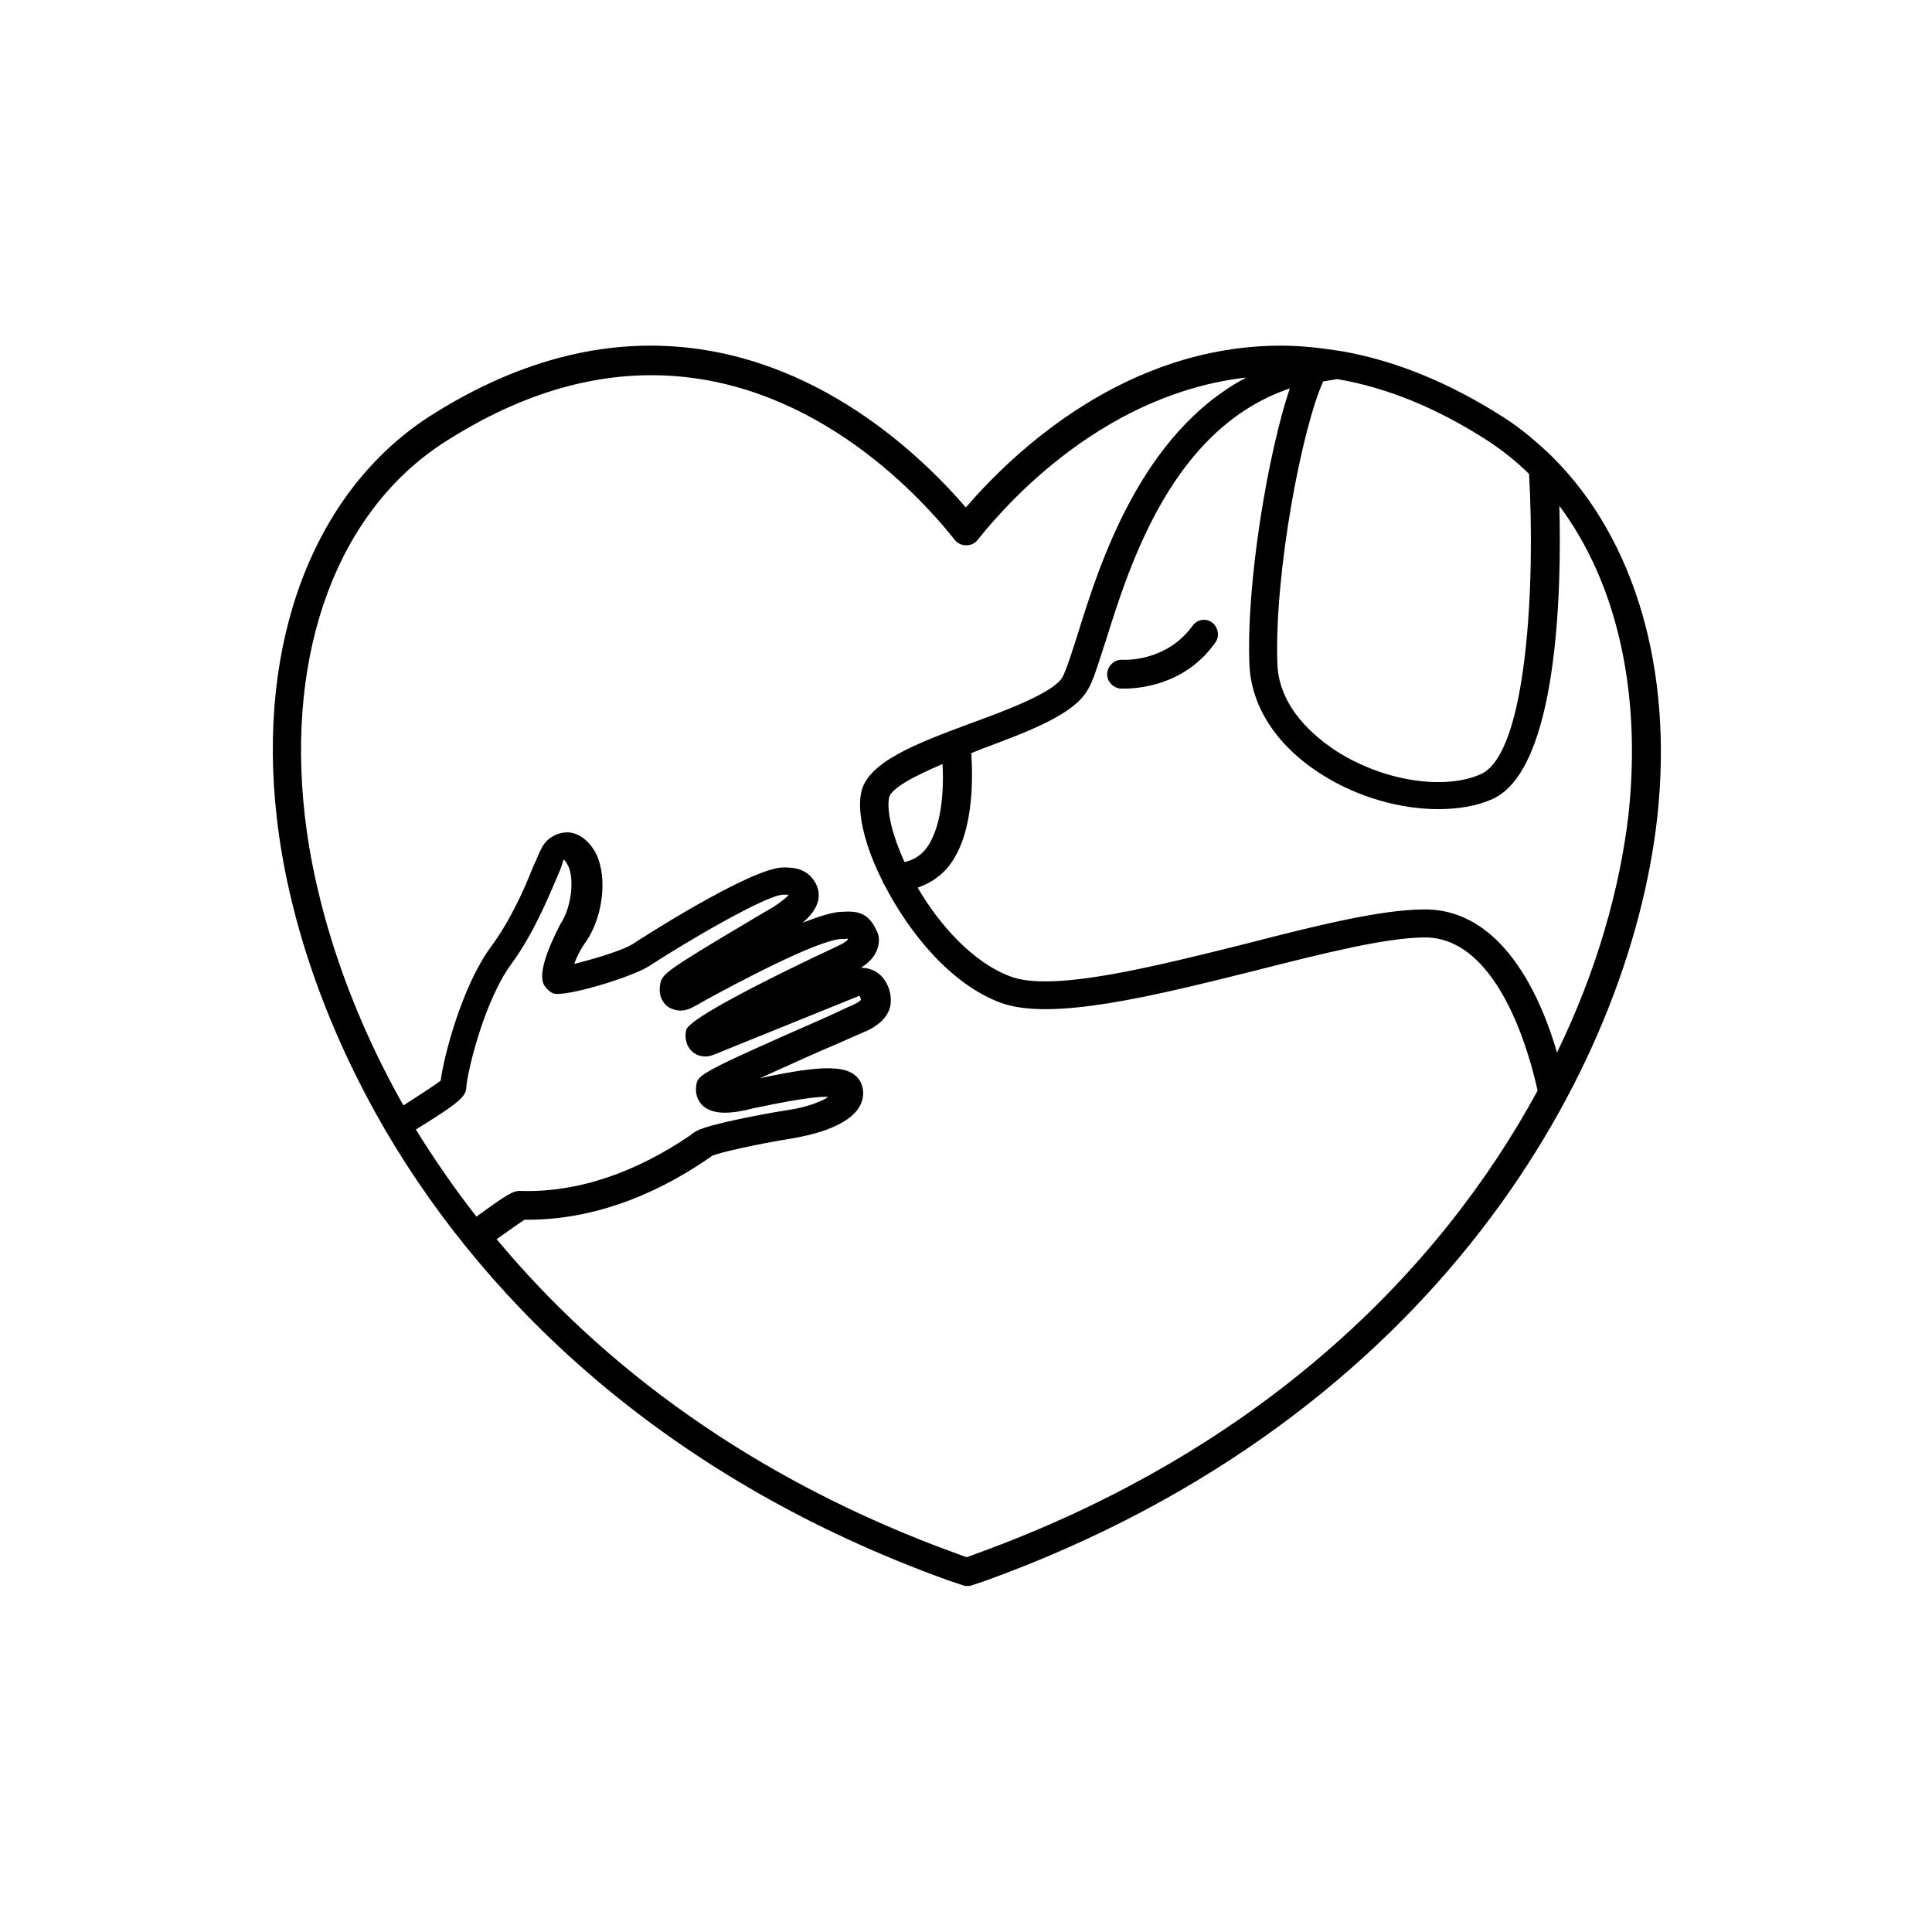 <svg xmlns="http://www.w3.org/2000/svg" xmlns:xlink="http://www.w3.org/1999/xlink" width="500" zoomAndPan="magnify" viewBox="0 0 375 375" height="500" preserveAspectRatio="xMidYMid meet" version="1.0"><defs><clipPath id="613e5e88c1"><path d="M 52 67.09 L 323 67.09 L 323 307.84 L 52 307.84 Z M 52 67.09 " clip-rule="nonzero"/></clipPath></defs><rect x="-37.5" width="450" fill="#ffffff" y="-37.5" height="450" fill-opacity="1"/><rect x="-37.5" width="450" fill="#ffffff" y="-37.5" height="450" fill-opacity="1"/><g clip-path="url(#613e5e88c1)"><path fill="#000000" d="M 301.461 88.828 C 301.312 88.676 301.16 88.523 301.012 88.375 C 298.145 85.656 295.129 83.09 291.812 80.977 C 281.406 74.336 270.852 69.961 260.297 68.148 C 256.379 67.543 252.609 67.09 248.688 67.09 C 218.68 67.09 197.121 87.316 187.469 98.488 C 177.82 87.316 156.258 67.09 126.25 67.09 C 111.926 67.09 97.449 71.77 83.125 80.977 C 60.961 95.469 49.805 124.449 53.723 158.711 C 55.836 177.277 62.621 198.562 74.984 219.691 C 95.039 253.805 130.02 287.312 184.152 306.785 L 186.867 307.691 C 187.168 307.84 187.469 307.84 187.77 307.84 C 188.074 307.84 188.375 307.84 188.676 307.691 L 191.391 306.785 C 278.844 275.086 316.238 207.164 321.668 158.711 C 324.832 129.883 317.293 104.676 301.461 88.828 Z M 296.789 91.996 C 297.996 112.828 296.488 146.184 287.438 150.258 C 280.352 153.43 268.59 151.617 259.543 145.883 C 255.32 143.164 248.234 137.43 247.934 128.824 C 247.332 111.016 252.758 82.941 256.832 74.035 C 257.734 73.883 258.641 73.734 259.543 73.582 C 269.344 75.242 279.145 79.316 288.945 85.656 C 291.66 87.469 294.375 89.582 296.789 91.996 Z M 105.441 190.863 C 105.742 191.617 106.648 192.523 107.402 192.824 C 109.816 193.578 122.633 189.656 125.949 187.543 C 133.336 182.711 148.867 173.656 152.035 173.656 C 152.488 173.656 152.941 173.656 153.09 173.656 C 152.789 174.109 151.883 174.863 150.074 176.07 C 149.02 176.676 147.211 177.73 144.949 179.09 C 129.418 188.297 128.664 189.051 128.211 190.711 C 127.758 192.523 128.211 194.184 129.418 195.238 C 130.02 195.691 131.68 196.75 134.09 195.691 C 134.395 195.543 135.598 194.938 137.105 194.031 C 142.383 191.164 158.668 182.41 163.344 182.258 L 163.645 182.258 C 163.945 182.258 164.398 182.258 164.398 182.109 C 164.398 182.109 164.551 182.258 164.551 182.41 C 164.25 182.711 163.645 183.164 162.289 183.77 C 161.988 183.918 133.941 196.898 133.188 199.918 C 132.887 201.125 133.035 202.938 134.395 204.145 C 135.449 205.051 136.957 205.352 138.465 204.75 L 166.812 193.277 C 166.812 193.277 166.961 193.43 167.113 194.031 C 166.961 194.336 166.207 194.785 165.758 194.938 C 165.453 195.09 165.305 195.238 165.152 195.238 C 164.699 195.391 162.59 196.449 159.875 197.656 C 135.449 208.371 135.449 208.672 135.148 210.637 C 134.844 212.75 135.75 213.957 136.352 214.559 C 138.012 216.07 140.574 216.371 144.797 215.465 L 146.004 215.164 C 149.02 214.559 157.16 212.75 160.781 212.898 C 159.422 213.805 156.859 214.863 152.941 215.465 C 148.867 216.07 137.559 218.184 135.148 219.543 C 134.996 219.691 134.543 219.844 134.09 220.297 C 123.234 227.691 112.078 231.465 101.219 231.164 C 99.711 231.012 98.508 231.766 92.477 236.145 C 88.102 230.559 84.184 224.824 80.715 219.238 C 89.309 213.957 90.516 212.75 90.516 210.938 C 90.816 207.465 94.133 194.031 99.262 187.09 C 103.48 181.352 106.348 174.41 108.156 170.184 C 108.758 168.824 109.211 167.617 109.363 166.863 C 109.512 166.863 109.816 167.164 110.117 167.77 C 111.473 169.883 111.172 175.77 108.758 179.391 C 107.703 181.504 104.387 187.844 105.441 190.863 Z M 189.277 301.652 L 187.621 302.258 L 185.961 301.652 C 145.852 287.164 116.602 264.824 96.395 240.523 C 98.957 238.711 101.07 237.203 101.824 236.75 C 101.973 236.75 102.277 236.75 102.426 236.75 C 114.188 236.75 126.102 232.672 137.559 224.824 C 137.859 224.672 138.164 224.371 138.164 224.371 C 139.367 223.77 146.605 222.105 154.145 220.898 C 156.559 220.445 164.699 218.938 166.961 214.559 C 167.715 213.051 167.715 211.543 167.113 210.184 C 165.305 206.41 159.574 206.711 147.512 209.277 C 152.488 207.012 158.82 204.145 162.438 202.637 C 167.266 200.523 167.867 200.223 168.621 199.918 C 173.297 197.504 173.297 194.336 172.543 191.918 C 171.484 188.902 169.223 187.844 167.113 187.844 C 168.773 186.789 169.828 185.578 170.281 184.223 C 170.73 183.016 170.73 181.656 170.129 180.598 C 168.469 176.977 166.207 176.824 163.496 176.977 C 161.684 176.977 158.973 177.883 155.805 179.09 C 158.82 176.523 159.574 173.957 158.367 171.543 C 156.711 168.371 153.695 168.371 152.035 168.371 C 145.703 168.371 123.086 183.016 122.934 183.164 C 120.824 184.523 115.094 186.184 111.473 187.09 C 111.926 185.73 112.68 184.223 113.887 182.562 C 117.355 177.277 117.957 169.129 115.242 164.902 C 113.285 161.883 110.871 161.43 109.664 161.582 C 107.855 161.73 106.047 162.789 105.141 164.598 C 104.688 165.355 104.234 166.711 103.48 168.223 C 101.824 172.449 99.109 178.637 95.188 183.918 C 89.609 191.617 86.141 205.051 85.539 209.73 C 84.633 210.484 82.07 212.145 78.301 214.559 C 67.293 195.09 61.113 175.316 59.152 158.258 C 55.531 126.109 65.637 99.09 86.293 85.809 C 99.711 77.203 113.133 72.828 126.402 72.828 C 156.559 72.828 177.668 95.168 185.359 104.828 C 186.414 106.184 188.676 106.184 189.73 104.828 C 196.816 95.922 215.363 76.301 241.902 73.281 C 221.395 84.148 213.402 109.504 209.184 123.09 C 207.977 126.863 206.922 130.184 206.168 131.543 C 204.355 134.41 195.762 137.73 188.676 140.297 C 177.668 144.371 168.168 147.996 167.113 154.031 C 166.359 158.109 168.02 164.598 171.336 171.09 C 171.336 171.242 171.484 171.543 171.637 171.691 C 176.613 181.352 184.754 191.164 194.254 194.637 C 204.055 198.258 224.109 193.277 243.41 188.449 C 256.527 185.125 269.043 181.957 276.582 181.957 C 291.512 181.957 297.391 206.863 298.445 211.691 C 279.449 246.711 244.766 281.578 189.277 301.652 Z M 179.477 165.051 C 178.422 166.258 177.066 167.016 175.559 167.316 C 173.297 162.336 172.09 157.656 172.543 154.938 C 172.844 152.977 177.668 150.562 182.945 148.297 C 183.246 153.43 182.793 161.129 179.477 165.051 Z M 316.09 158.109 C 314.43 172.297 310.059 188.145 302.215 204.297 C 299.199 193.883 291.812 176.523 276.582 176.523 C 276.582 176.523 276.582 176.523 276.434 176.523 C 268.141 176.523 255.32 179.691 241.902 183.164 C 224.262 187.543 204.207 192.676 196.062 189.504 C 188.828 186.789 182.344 179.543 178.121 172.297 C 180.23 171.543 182.039 170.484 183.699 168.676 C 189.129 162.484 188.828 151.016 188.523 146.184 C 189.277 145.883 190.031 145.582 190.785 145.277 C 200.137 141.809 208.277 138.637 210.992 134.109 C 212.199 132.297 213.102 128.977 214.609 124.449 C 219.285 109.504 227.578 83.09 250.348 75.395 C 246.125 87.922 241.902 112.977 242.504 128.824 C 242.809 137.129 247.781 144.824 256.68 150.41 C 263.617 154.789 271.91 157.051 279.145 157.051 C 283.066 157.051 286.684 156.449 289.699 155.09 C 302.367 149.355 303.121 114.637 302.668 98.184 C 313.828 113.129 318.652 134.262 316.09 158.109 Z M 316.09 158.109 " fill-opacity="1" fill-rule="nonzero"/></g><path fill="#000000" d="M 231.5 121.43 C 226.371 128.523 218.23 128.07 217.926 128.07 C 216.418 127.922 215.062 129.129 214.91 130.637 C 214.762 132.148 215.969 133.504 217.477 133.656 C 217.477 133.656 217.777 133.656 218.23 133.656 C 220.945 133.656 229.992 133.051 235.871 124.75 C 236.777 123.543 236.473 121.73 235.27 120.828 C 234.062 119.922 232.402 120.223 231.5 121.43 Z M 231.5 121.43 " fill-opacity="1" fill-rule="nonzero"/></svg>